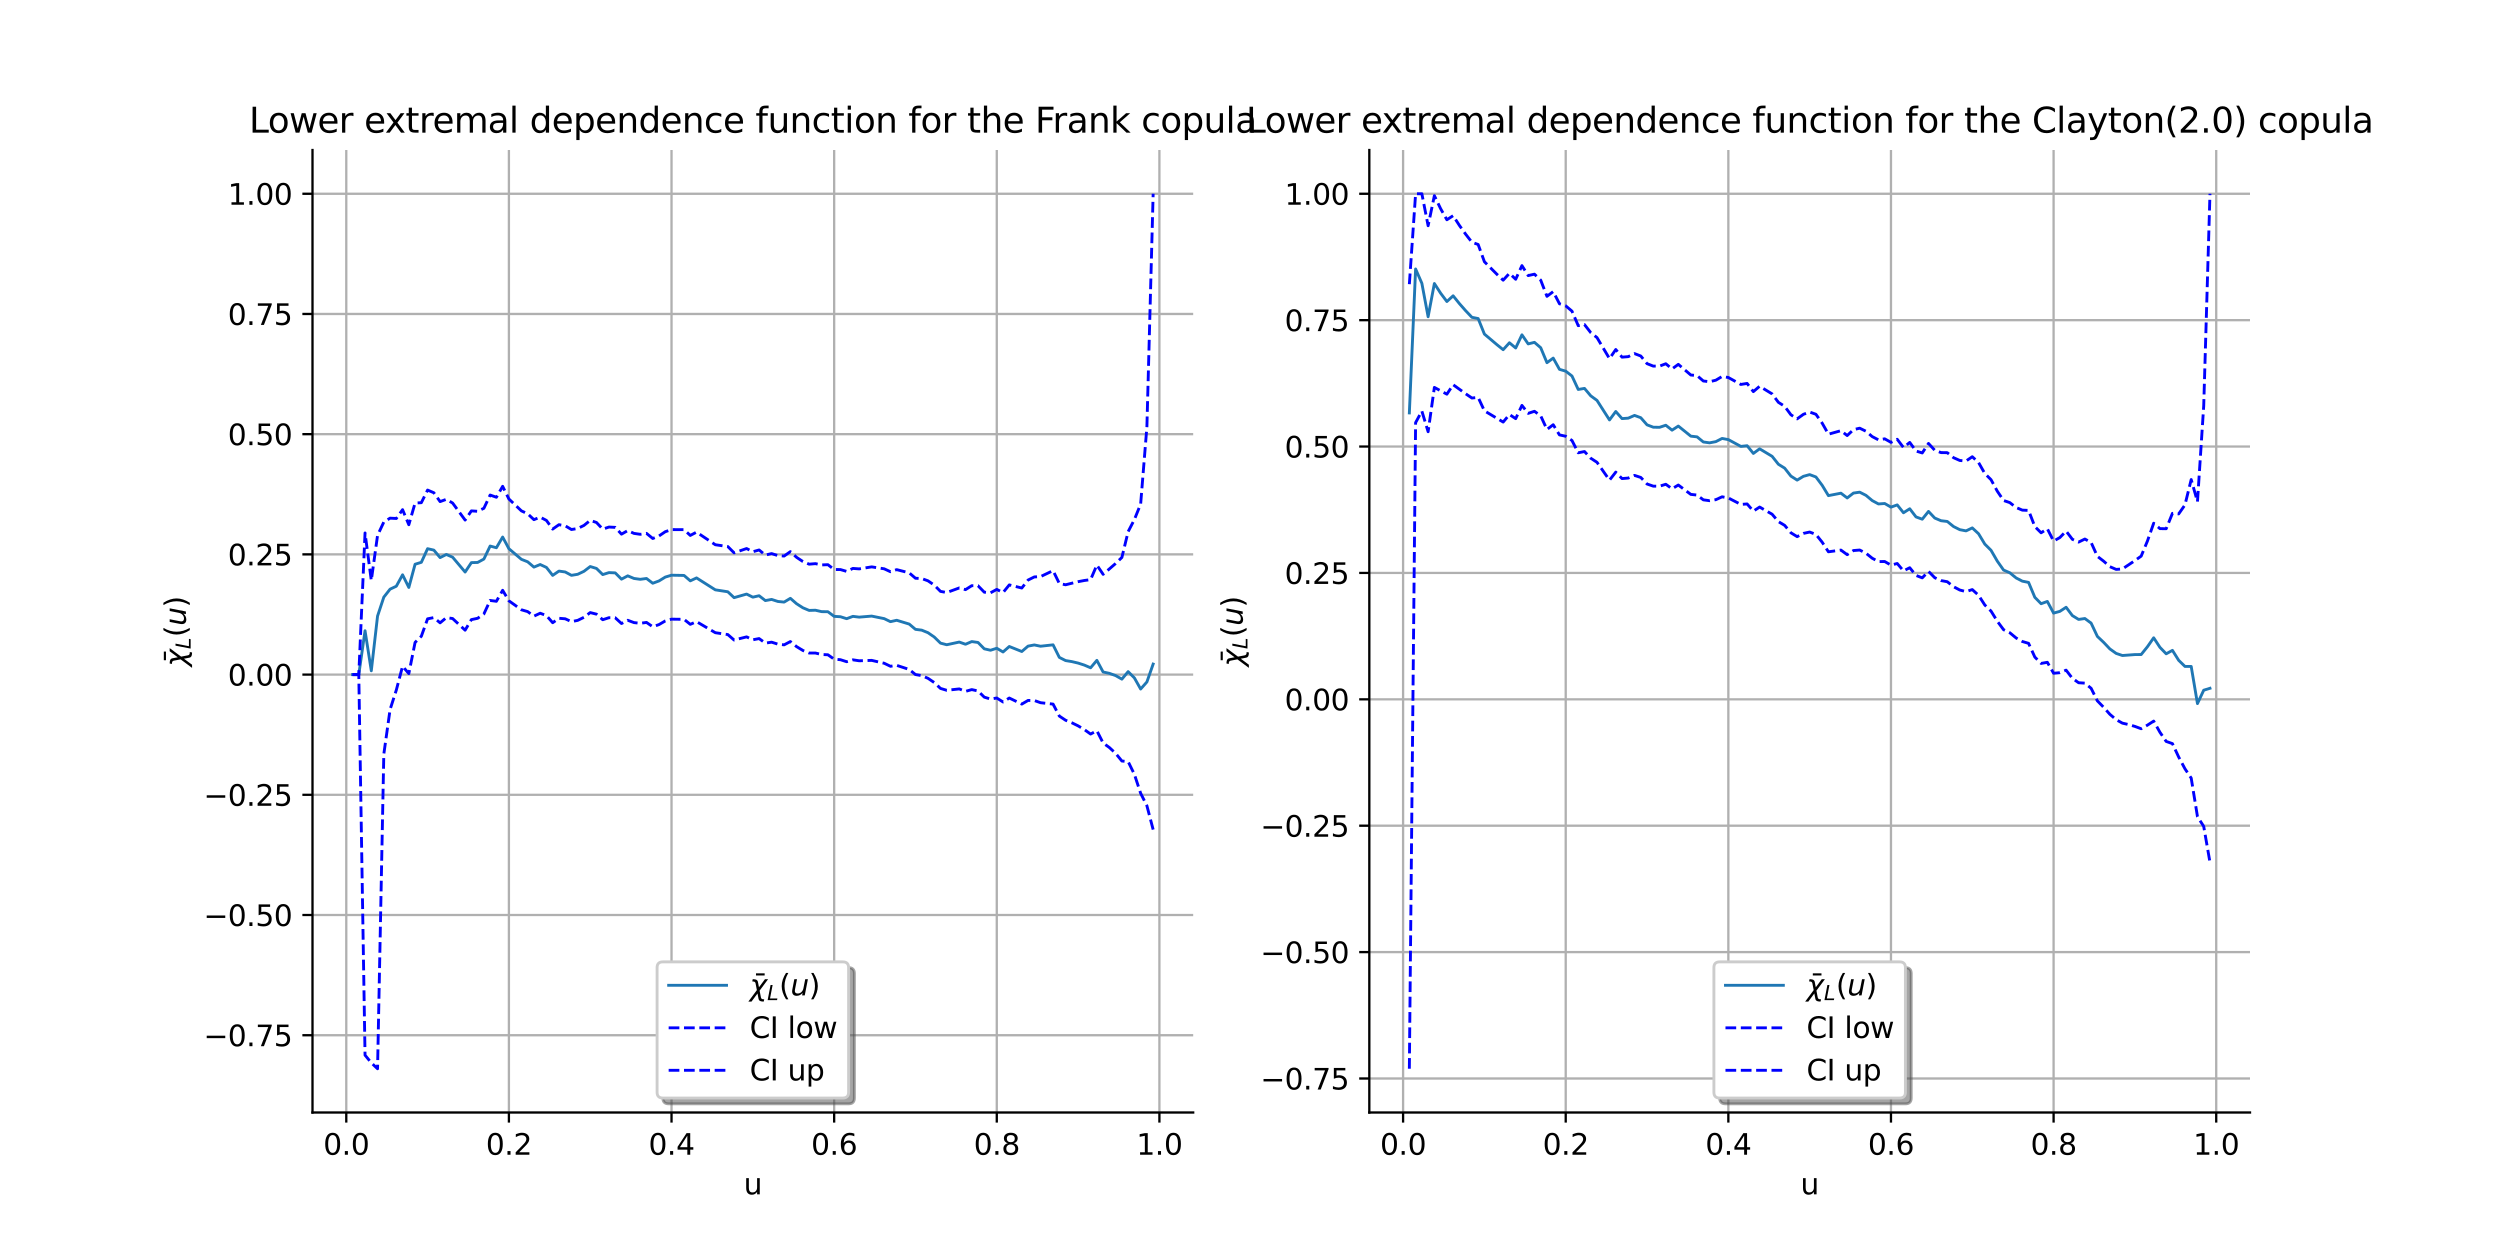 <?xml version="1.0" encoding="utf-8" standalone="no"?>
<!DOCTYPE svg PUBLIC "-//W3C//DTD SVG 1.1//EN"
  "http://www.w3.org/Graphics/SVG/1.1/DTD/svg11.dtd">
<svg xmlns:xlink="http://www.w3.org/1999/xlink" width="864pt" height="432pt" viewBox="0 0 864 432" xmlns="http://www.w3.org/2000/svg" version="1.1">
 <defs>
  <style type="text/css">*{stroke-linejoin: round; stroke-linecap: butt}</style>
 </defs>
 <g id="figure_1">
  <g id="patch_1">
   <path d="M 0 432 
L 864 432 
L 864 0 
L 0 0 
z
" style="fill: #ffffff"/>
  </g>
  <g id="axes_1">
   <g id="patch_2">
    <path d="M 108 384.48 
L 412.364 384.48 
L 412.364 51.84 
L 108 51.84 
z
" style="fill: #ffffff"/>
   </g>
   <g id="matplotlib.axis_1">
    <g id="xtick_1">
     <g id="line2d_1">
      <path d="M 119.673 384.48 
L 119.673 51.84 
" clip-path="url(#p1a886bcc9a)" style="fill: none; stroke: #b0b0b0; stroke-width: 0.8; stroke-linecap: square"/>
     </g>
     <g id="line2d_2">
      <defs>
       <path id="m167663d7a4" d="M 0 0 
L 0 3.5 
" style="stroke: #000000; stroke-width: 0.8"/>
      </defs>
      <g>
       <use xlink:href="#m167663d7a4" x="119.673" y="384.48" style="stroke: #000000; stroke-width: 0.8"/>
      </g>
     </g>
     <g id="text_1">
      <!-- 0.0 -->
      <g transform="translate(111.721 399.078) scale(0.1 -0.1)">
       <defs>
        <path id="DejaVuSans-30" d="M 2034 4250 
Q 1547 4250 1301 3770 
Q 1056 3291 1056 2328 
Q 1056 1369 1301 889 
Q 1547 409 2034 409 
Q 2525 409 2770 889 
Q 3016 1369 3016 2328 
Q 3016 3291 2770 3770 
Q 2525 4250 2034 4250 
z
M 2034 4750 
Q 2819 4750 3233 4129 
Q 3647 3509 3647 2328 
Q 3647 1150 3233 529 
Q 2819 -91 2034 -91 
Q 1250 -91 836 529 
Q 422 1150 422 2328 
Q 422 3509 836 4129 
Q 1250 4750 2034 4750 
z
" transform="scale(0.016)"/>
        <path id="DejaVuSans-2e" d="M 684 794 
L 1344 794 
L 1344 0 
L 684 0 
L 684 794 
z
" transform="scale(0.016)"/>
       </defs>
       <use xlink:href="#DejaVuSans-30"/>
       <use xlink:href="#DejaVuSans-2e" transform="translate(63.623 0)"/>
       <use xlink:href="#DejaVuSans-30" transform="translate(95.41 0)"/>
      </g>
     </g>
    </g>
    <g id="xtick_2">
     <g id="line2d_3">
      <path d="M 175.877 384.48 
L 175.877 51.84 
" clip-path="url(#p1a886bcc9a)" style="fill: none; stroke: #b0b0b0; stroke-width: 0.8; stroke-linecap: square"/>
     </g>
     <g id="line2d_4">
      <g>
       <use xlink:href="#m167663d7a4" x="175.877" y="384.48" style="stroke: #000000; stroke-width: 0.8"/>
      </g>
     </g>
     <g id="text_2">
      <!-- 0.2 -->
      <g transform="translate(167.925 399.078) scale(0.1 -0.1)">
       <defs>
        <path id="DejaVuSans-32" d="M 1228 531 
L 3431 531 
L 3431 0 
L 469 0 
L 469 531 
Q 828 903 1448 1529 
Q 2069 2156 2228 2338 
Q 2531 2678 2651 2914 
Q 2772 3150 2772 3378 
Q 2772 3750 2511 3984 
Q 2250 4219 1831 4219 
Q 1534 4219 1204 4116 
Q 875 4013 500 3803 
L 500 4441 
Q 881 4594 1212 4672 
Q 1544 4750 1819 4750 
Q 2544 4750 2975 4387 
Q 3406 4025 3406 3419 
Q 3406 3131 3298 2873 
Q 3191 2616 2906 2266 
Q 2828 2175 2409 1742 
Q 1991 1309 1228 531 
z
" transform="scale(0.016)"/>
       </defs>
       <use xlink:href="#DejaVuSans-30"/>
       <use xlink:href="#DejaVuSans-2e" transform="translate(63.623 0)"/>
       <use xlink:href="#DejaVuSans-32" transform="translate(95.41 0)"/>
      </g>
     </g>
    </g>
    <g id="xtick_3">
     <g id="line2d_5">
      <path d="M 232.08 384.48 
L 232.08 51.84 
" clip-path="url(#p1a886bcc9a)" style="fill: none; stroke: #b0b0b0; stroke-width: 0.8; stroke-linecap: square"/>
     </g>
     <g id="line2d_6">
      <g>
       <use xlink:href="#m167663d7a4" x="232.08" y="384.48" style="stroke: #000000; stroke-width: 0.8"/>
      </g>
     </g>
     <g id="text_3">
      <!-- 0.4 -->
      <g transform="translate(224.128 399.078) scale(0.1 -0.1)">
       <defs>
        <path id="DejaVuSans-34" d="M 2419 4116 
L 825 1625 
L 2419 1625 
L 2419 4116 
z
M 2253 4666 
L 3047 4666 
L 3047 1625 
L 3713 1625 
L 3713 1100 
L 3047 1100 
L 3047 0 
L 2419 0 
L 2419 1100 
L 313 1100 
L 313 1709 
L 2253 4666 
z
" transform="scale(0.016)"/>
       </defs>
       <use xlink:href="#DejaVuSans-30"/>
       <use xlink:href="#DejaVuSans-2e" transform="translate(63.623 0)"/>
       <use xlink:href="#DejaVuSans-34" transform="translate(95.41 0)"/>
      </g>
     </g>
    </g>
    <g id="xtick_4">
     <g id="line2d_7">
      <path d="M 288.284 384.48 
L 288.284 51.84 
" clip-path="url(#p1a886bcc9a)" style="fill: none; stroke: #b0b0b0; stroke-width: 0.8; stroke-linecap: square"/>
     </g>
     <g id="line2d_8">
      <g>
       <use xlink:href="#m167663d7a4" x="288.284" y="384.48" style="stroke: #000000; stroke-width: 0.8"/>
      </g>
     </g>
     <g id="text_4">
      <!-- 0.6 -->
      <g transform="translate(280.332 399.078) scale(0.1 -0.1)">
       <defs>
        <path id="DejaVuSans-36" d="M 2113 2584 
Q 1688 2584 1439 2293 
Q 1191 2003 1191 1497 
Q 1191 994 1439 701 
Q 1688 409 2113 409 
Q 2538 409 2786 701 
Q 3034 994 3034 1497 
Q 3034 2003 2786 2293 
Q 2538 2584 2113 2584 
z
M 3366 4563 
L 3366 3988 
Q 3128 4100 2886 4159 
Q 2644 4219 2406 4219 
Q 1781 4219 1451 3797 
Q 1122 3375 1075 2522 
Q 1259 2794 1537 2939 
Q 1816 3084 2150 3084 
Q 2853 3084 3261 2657 
Q 3669 2231 3669 1497 
Q 3669 778 3244 343 
Q 2819 -91 2113 -91 
Q 1303 -91 875 529 
Q 447 1150 447 2328 
Q 447 3434 972 4092 
Q 1497 4750 2381 4750 
Q 2619 4750 2861 4703 
Q 3103 4656 3366 4563 
z
" transform="scale(0.016)"/>
       </defs>
       <use xlink:href="#DejaVuSans-30"/>
       <use xlink:href="#DejaVuSans-2e" transform="translate(63.623 0)"/>
       <use xlink:href="#DejaVuSans-36" transform="translate(95.41 0)"/>
      </g>
     </g>
    </g>
    <g id="xtick_5">
     <g id="line2d_9">
      <path d="M 344.487 384.48 
L 344.487 51.84 
" clip-path="url(#p1a886bcc9a)" style="fill: none; stroke: #b0b0b0; stroke-width: 0.8; stroke-linecap: square"/>
     </g>
     <g id="line2d_10">
      <g>
       <use xlink:href="#m167663d7a4" x="344.487" y="384.48" style="stroke: #000000; stroke-width: 0.8"/>
      </g>
     </g>
     <g id="text_5">
      <!-- 0.8 -->
      <g transform="translate(336.536 399.078) scale(0.1 -0.1)">
       <defs>
        <path id="DejaVuSans-38" d="M 2034 2216 
Q 1584 2216 1326 1975 
Q 1069 1734 1069 1313 
Q 1069 891 1326 650 
Q 1584 409 2034 409 
Q 2484 409 2743 651 
Q 3003 894 3003 1313 
Q 3003 1734 2745 1975 
Q 2488 2216 2034 2216 
z
M 1403 2484 
Q 997 2584 770 2862 
Q 544 3141 544 3541 
Q 544 4100 942 4425 
Q 1341 4750 2034 4750 
Q 2731 4750 3128 4425 
Q 3525 4100 3525 3541 
Q 3525 3141 3298 2862 
Q 3072 2584 2669 2484 
Q 3125 2378 3379 2068 
Q 3634 1759 3634 1313 
Q 3634 634 3220 271 
Q 2806 -91 2034 -91 
Q 1263 -91 848 271 
Q 434 634 434 1313 
Q 434 1759 690 2068 
Q 947 2378 1403 2484 
z
M 1172 3481 
Q 1172 3119 1398 2916 
Q 1625 2713 2034 2713 
Q 2441 2713 2670 2916 
Q 2900 3119 2900 3481 
Q 2900 3844 2670 4047 
Q 2441 4250 2034 4250 
Q 1625 4250 1398 4047 
Q 1172 3844 1172 3481 
z
" transform="scale(0.016)"/>
       </defs>
       <use xlink:href="#DejaVuSans-30"/>
       <use xlink:href="#DejaVuSans-2e" transform="translate(63.623 0)"/>
       <use xlink:href="#DejaVuSans-38" transform="translate(95.41 0)"/>
      </g>
     </g>
    </g>
    <g id="xtick_6">
     <g id="line2d_11">
      <path d="M 400.691 384.48 
L 400.691 51.84 
" clip-path="url(#p1a886bcc9a)" style="fill: none; stroke: #b0b0b0; stroke-width: 0.8; stroke-linecap: square"/>
     </g>
     <g id="line2d_12">
      <g>
       <use xlink:href="#m167663d7a4" x="400.691" y="384.48" style="stroke: #000000; stroke-width: 0.8"/>
      </g>
     </g>
     <g id="text_6">
      <!-- 1.0 -->
      <g transform="translate(392.739 399.078) scale(0.1 -0.1)">
       <defs>
        <path id="DejaVuSans-31" d="M 794 531 
L 1825 531 
L 1825 4091 
L 703 3866 
L 703 4441 
L 1819 4666 
L 2450 4666 
L 2450 531 
L 3481 531 
L 3481 0 
L 794 0 
L 794 531 
z
" transform="scale(0.016)"/>
       </defs>
       <use xlink:href="#DejaVuSans-31"/>
       <use xlink:href="#DejaVuSans-2e" transform="translate(63.623 0)"/>
       <use xlink:href="#DejaVuSans-30" transform="translate(95.41 0)"/>
      </g>
     </g>
    </g>
    <g id="text_7">
     <!-- u -->
     <g transform="translate(257.013 412.757) scale(0.1 -0.1)">
      <defs>
       <path id="DejaVuSans-75" d="M 544 1381 
L 544 3500 
L 1119 3500 
L 1119 1403 
Q 1119 906 1312 657 
Q 1506 409 1894 409 
Q 2359 409 2629 706 
Q 2900 1003 2900 1516 
L 2900 3500 
L 3475 3500 
L 3475 0 
L 2900 0 
L 2900 538 
Q 2691 219 2414 64 
Q 2138 -91 1772 -91 
Q 1169 -91 856 284 
Q 544 659 544 1381 
z
M 1991 3584 
L 1991 3584 
z
" transform="scale(0.016)"/>
      </defs>
      <use xlink:href="#DejaVuSans-75"/>
     </g>
    </g>
   </g>
   <g id="matplotlib.axis_2">
    <g id="ytick_1">
     <g id="line2d_13">
      <path d="M 108 357.771 
L 412.364 357.771 
" clip-path="url(#p1a886bcc9a)" style="fill: none; stroke: #b0b0b0; stroke-width: 0.8; stroke-linecap: square"/>
     </g>
     <g id="line2d_14">
      <defs>
       <path id="ma34df2a260" d="M 0 0 
L -3.5 0 
" style="stroke: #000000; stroke-width: 0.8"/>
      </defs>
      <g>
       <use xlink:href="#ma34df2a260" x="108" y="357.771" style="stroke: #000000; stroke-width: 0.8"/>
      </g>
     </g>
     <g id="text_8">
      <!-- −0.75 -->
      <g transform="translate(70.355 361.571) scale(0.1 -0.1)">
       <defs>
        <path id="DejaVuSans-2212" d="M 678 2272 
L 4684 2272 
L 4684 1741 
L 678 1741 
L 678 2272 
z
" transform="scale(0.016)"/>
        <path id="DejaVuSans-37" d="M 525 4666 
L 3525 4666 
L 3525 4397 
L 1831 0 
L 1172 0 
L 2766 4134 
L 525 4134 
L 525 4666 
z
" transform="scale(0.016)"/>
        <path id="DejaVuSans-35" d="M 691 4666 
L 3169 4666 
L 3169 4134 
L 1269 4134 
L 1269 2991 
Q 1406 3038 1543 3061 
Q 1681 3084 1819 3084 
Q 2600 3084 3056 2656 
Q 3513 2228 3513 1497 
Q 3513 744 3044 326 
Q 2575 -91 1722 -91 
Q 1428 -91 1123 -41 
Q 819 9 494 109 
L 494 744 
Q 775 591 1075 516 
Q 1375 441 1709 441 
Q 2250 441 2565 725 
Q 2881 1009 2881 1497 
Q 2881 1984 2565 2268 
Q 2250 2553 1709 2553 
Q 1456 2553 1204 2497 
Q 953 2441 691 2322 
L 691 4666 
z
" transform="scale(0.016)"/>
       </defs>
       <use xlink:href="#DejaVuSans-2212"/>
       <use xlink:href="#DejaVuSans-30" transform="translate(83.789 0)"/>
       <use xlink:href="#DejaVuSans-2e" transform="translate(147.412 0)"/>
       <use xlink:href="#DejaVuSans-37" transform="translate(179.199 0)"/>
       <use xlink:href="#DejaVuSans-35" transform="translate(242.822 0)"/>
      </g>
     </g>
    </g>
    <g id="ytick_2">
     <g id="line2d_15">
      <path d="M 108 316.227 
L 412.364 316.227 
" clip-path="url(#p1a886bcc9a)" style="fill: none; stroke: #b0b0b0; stroke-width: 0.8; stroke-linecap: square"/>
     </g>
     <g id="line2d_16">
      <g>
       <use xlink:href="#ma34df2a260" x="108" y="316.227" style="stroke: #000000; stroke-width: 0.8"/>
      </g>
     </g>
     <g id="text_9">
      <!-- −0.50 -->
      <g transform="translate(70.355 320.026) scale(0.1 -0.1)">
       <use xlink:href="#DejaVuSans-2212"/>
       <use xlink:href="#DejaVuSans-30" transform="translate(83.789 0)"/>
       <use xlink:href="#DejaVuSans-2e" transform="translate(147.412 0)"/>
       <use xlink:href="#DejaVuSans-35" transform="translate(179.199 0)"/>
       <use xlink:href="#DejaVuSans-30" transform="translate(242.822 0)"/>
      </g>
     </g>
    </g>
    <g id="ytick_3">
     <g id="line2d_17">
      <path d="M 108 274.682 
L 412.364 274.682 
" clip-path="url(#p1a886bcc9a)" style="fill: none; stroke: #b0b0b0; stroke-width: 0.8; stroke-linecap: square"/>
     </g>
     <g id="line2d_18">
      <g>
       <use xlink:href="#ma34df2a260" x="108" y="274.682" style="stroke: #000000; stroke-width: 0.8"/>
      </g>
     </g>
     <g id="text_10">
      <!-- −0.25 -->
      <g transform="translate(70.355 278.482) scale(0.1 -0.1)">
       <use xlink:href="#DejaVuSans-2212"/>
       <use xlink:href="#DejaVuSans-30" transform="translate(83.789 0)"/>
       <use xlink:href="#DejaVuSans-2e" transform="translate(147.412 0)"/>
       <use xlink:href="#DejaVuSans-32" transform="translate(179.199 0)"/>
       <use xlink:href="#DejaVuSans-35" transform="translate(242.822 0)"/>
      </g>
     </g>
    </g>
    <g id="ytick_4">
     <g id="line2d_19">
      <path d="M 108 233.138 
L 412.364 233.138 
" clip-path="url(#p1a886bcc9a)" style="fill: none; stroke: #b0b0b0; stroke-width: 0.8; stroke-linecap: square"/>
     </g>
     <g id="line2d_20">
      <g>
       <use xlink:href="#ma34df2a260" x="108" y="233.138" style="stroke: #000000; stroke-width: 0.8"/>
      </g>
     </g>
     <g id="text_11">
      <!-- 0.00 -->
      <g transform="translate(78.734 236.937) scale(0.1 -0.1)">
       <use xlink:href="#DejaVuSans-30"/>
       <use xlink:href="#DejaVuSans-2e" transform="translate(63.623 0)"/>
       <use xlink:href="#DejaVuSans-30" transform="translate(95.41 0)"/>
       <use xlink:href="#DejaVuSans-30" transform="translate(159.033 0)"/>
      </g>
     </g>
    </g>
    <g id="ytick_5">
     <g id="line2d_21">
      <path d="M 108 191.593 
L 412.364 191.593 
" clip-path="url(#p1a886bcc9a)" style="fill: none; stroke: #b0b0b0; stroke-width: 0.8; stroke-linecap: square"/>
     </g>
     <g id="line2d_22">
      <g>
       <use xlink:href="#ma34df2a260" x="108" y="191.593" style="stroke: #000000; stroke-width: 0.8"/>
      </g>
     </g>
     <g id="text_12">
      <!-- 0.25 -->
      <g transform="translate(78.734 195.393) scale(0.1 -0.1)">
       <use xlink:href="#DejaVuSans-30"/>
       <use xlink:href="#DejaVuSans-2e" transform="translate(63.623 0)"/>
       <use xlink:href="#DejaVuSans-32" transform="translate(95.41 0)"/>
       <use xlink:href="#DejaVuSans-35" transform="translate(159.033 0)"/>
      </g>
     </g>
    </g>
    <g id="ytick_6">
     <g id="line2d_23">
      <path d="M 108 150.049 
L 412.364 150.049 
" clip-path="url(#p1a886bcc9a)" style="fill: none; stroke: #b0b0b0; stroke-width: 0.8; stroke-linecap: square"/>
     </g>
     <g id="line2d_24">
      <g>
       <use xlink:href="#ma34df2a260" x="108" y="150.049" style="stroke: #000000; stroke-width: 0.8"/>
      </g>
     </g>
     <g id="text_13">
      <!-- 0.50 -->
      <g transform="translate(78.734 153.848) scale(0.1 -0.1)">
       <use xlink:href="#DejaVuSans-30"/>
       <use xlink:href="#DejaVuSans-2e" transform="translate(63.623 0)"/>
       <use xlink:href="#DejaVuSans-35" transform="translate(95.41 0)"/>
       <use xlink:href="#DejaVuSans-30" transform="translate(159.033 0)"/>
      </g>
     </g>
    </g>
    <g id="ytick_7">
     <g id="line2d_25">
      <path d="M 108 108.504 
L 412.364 108.504 
" clip-path="url(#p1a886bcc9a)" style="fill: none; stroke: #b0b0b0; stroke-width: 0.8; stroke-linecap: square"/>
     </g>
     <g id="line2d_26">
      <g>
       <use xlink:href="#ma34df2a260" x="108" y="108.504" style="stroke: #000000; stroke-width: 0.8"/>
      </g>
     </g>
     <g id="text_14">
      <!-- 0.75 -->
      <g transform="translate(78.734 112.304) scale(0.1 -0.1)">
       <use xlink:href="#DejaVuSans-30"/>
       <use xlink:href="#DejaVuSans-2e" transform="translate(63.623 0)"/>
       <use xlink:href="#DejaVuSans-37" transform="translate(95.41 0)"/>
       <use xlink:href="#DejaVuSans-35" transform="translate(159.033 0)"/>
      </g>
     </g>
    </g>
    <g id="ytick_8">
     <g id="line2d_27">
      <path d="M 108 66.96 
L 412.364 66.96 
" clip-path="url(#p1a886bcc9a)" style="fill: none; stroke: #b0b0b0; stroke-width: 0.8; stroke-linecap: square"/>
     </g>
     <g id="line2d_28">
      <g>
       <use xlink:href="#ma34df2a260" x="108" y="66.96" style="stroke: #000000; stroke-width: 0.8"/>
      </g>
     </g>
     <g id="text_15">
      <!-- 1.00 -->
      <g transform="translate(78.734 70.759) scale(0.1 -0.1)">
       <use xlink:href="#DejaVuSans-31"/>
       <use xlink:href="#DejaVuSans-2e" transform="translate(63.623 0)"/>
       <use xlink:href="#DejaVuSans-30" transform="translate(95.41 0)"/>
       <use xlink:href="#DejaVuSans-30" transform="translate(159.033 0)"/>
      </g>
     </g>
    </g>
    <g id="text_16">
     <!-- $\bar{\chi}_L(u)$ -->
     <g transform="translate(64.255 230.36) rotate(-90) scale(0.1 -0.1)">
      <defs>
       <path id="DejaVuSans-304" d="M -2522 4769 
L -653 4769 
L -653 4306 
L -2522 4306 
L -2522 4769 
z
" transform="scale(0.016)"/>
       <path id="DejaVuSans-Oblique-3c7" d="M 1922 -781 
L 1691 416 
L 394 -1334 
L -284 -1334 
L 1553 1141 
L 1269 2613 
Q 1194 3006 713 3006 
L 559 3006 
L 653 3500 
L 872 3494 
Q 1675 3472 1775 2950 
L 2006 1753 
L 3303 3503 
L 3981 3503 
L 2144 1028 
L 2428 -444 
Q 2503 -838 2984 -838 
L 3138 -838 
L 3044 -1331 
L 2825 -1325 
Q 2022 -1303 1922 -781 
z
" transform="scale(0.016)"/>
       <path id="DejaVuSans-Oblique-4c" d="M 1075 4666 
L 1709 4666 
L 909 525 
L 3181 525 
L 3078 0 
L 172 0 
L 1075 4666 
z
" transform="scale(0.016)"/>
       <path id="DejaVuSans-28" d="M 1984 4856 
Q 1566 4138 1362 3434 
Q 1159 2731 1159 2009 
Q 1159 1288 1364 580 
Q 1569 -128 1984 -844 
L 1484 -844 
Q 1016 -109 783 600 
Q 550 1309 550 2009 
Q 550 2706 781 3412 
Q 1013 4119 1484 4856 
L 1984 4856 
z
" transform="scale(0.016)"/>
       <path id="DejaVuSans-Oblique-75" d="M 428 1388 
L 838 3500 
L 1416 3500 
L 1006 1409 
Q 975 1256 961 1147 
Q 947 1038 947 966 
Q 947 700 1109 554 
Q 1272 409 1569 409 
Q 2031 409 2368 721 
Q 2706 1034 2809 1563 
L 3194 3500 
L 3769 3500 
L 3091 0 
L 2516 0 
L 2631 550 
Q 2388 244 2052 76 
Q 1716 -91 1338 -91 
Q 878 -91 622 161 
Q 366 413 366 863 
Q 366 956 381 1097 
Q 397 1238 428 1388 
z
" transform="scale(0.016)"/>
       <path id="DejaVuSans-29" d="M 513 4856 
L 1013 4856 
Q 1481 4119 1714 3412 
Q 1947 2706 1947 2009 
Q 1947 1309 1714 600 
Q 1481 -109 1013 -844 
L 513 -844 
Q 928 -128 1133 580 
Q 1338 1288 1338 2009 
Q 1338 2731 1133 3434 
Q 928 4138 513 4856 
z
" transform="scale(0.016)"/>
      </defs>
      <use xlink:href="#DejaVuSans-304" transform="translate(62.201 0.078)"/>
      <use xlink:href="#DejaVuSans-Oblique-3c7" transform="translate(0 0.125)"/>
      <use xlink:href="#DejaVuSans-Oblique-4c" transform="translate(60.137 -16.281) scale(0.7)"/>
      <use xlink:href="#DejaVuSans-28" transform="translate(101.87 0.125)"/>
      <use xlink:href="#DejaVuSans-Oblique-75" transform="translate(140.884 0.125)"/>
      <use xlink:href="#DejaVuSans-29" transform="translate(204.263 0.125)"/>
     </g>
    </g>
   </g>
   <g id="line2d_29">
    <path d="M 121.835 233.138 
L 123.996 233.138 
L 126.158 217.98 
L 128.32 231.821 
L 130.481 212.912 
L 132.643 206.377 
L 134.805 203.619 
L 136.966 202.599 
L 139.128 198.655 
L 141.29 203.02 
L 143.451 195.004 
L 145.613 194.337 
L 147.775 189.631 
L 149.936 190.121 
L 152.098 192.705 
L 154.26 191.624 
L 156.421 192.562 
L 160.745 197.696 
L 162.907 194.444 
L 165.068 194.382 
L 167.23 193.212 
L 169.392 188.713 
L 171.553 189.3 
L 173.715 185.606 
L 175.877 189.635 
L 180.2 193.305 
L 182.362 194.161 
L 184.523 195.992 
L 186.685 195.099 
L 188.847 196.102 
L 191.008 198.848 
L 193.17 197.371 
L 195.332 197.675 
L 197.493 198.835 
L 199.655 198.472 
L 201.817 197.444 
L 203.978 195.794 
L 206.14 196.453 
L 208.302 198.574 
L 210.463 197.894 
L 212.625 197.987 
L 214.787 200.158 
L 216.948 199.012 
L 219.11 199.916 
L 221.272 200.21 
L 223.433 199.923 
L 225.595 201.569 
L 227.757 200.771 
L 229.918 199.439 
L 232.08 198.79 
L 236.403 198.871 
L 238.565 200.737 
L 240.727 199.73 
L 247.212 203.847 
L 251.535 204.518 
L 253.697 206.548 
L 258.02 205.313 
L 260.182 206.378 
L 262.343 205.886 
L 264.505 207.56 
L 266.667 207.163 
L 268.829 207.863 
L 270.99 208.084 
L 273.152 206.784 
L 275.314 208.661 
L 277.475 210.049 
L 279.637 210.961 
L 281.799 210.893 
L 283.96 211.384 
L 286.122 211.41 
L 288.284 213.016 
L 290.445 213.138 
L 292.607 213.818 
L 294.769 213.015 
L 296.93 213.281 
L 301.254 212.922 
L 305.577 213.801 
L 307.739 214.847 
L 309.9 214.364 
L 314.224 215.68 
L 316.385 217.503 
L 318.547 217.78 
L 320.709 218.66 
L 322.87 220.153 
L 325.032 222.264 
L 327.194 222.822 
L 331.517 221.897 
L 333.679 222.653 
L 335.84 221.731 
L 338.002 222.034 
L 340.164 224.233 
L 342.325 224.722 
L 344.487 224.039 
L 346.649 225.325 
L 348.81 223.431 
L 353.134 225.161 
L 355.295 223.301 
L 357.457 222.895 
L 359.619 223.335 
L 363.942 222.859 
L 366.104 227.195 
L 368.265 228.292 
L 370.427 228.649 
L 372.589 229.16 
L 374.751 229.858 
L 376.912 230.785 
L 379.074 228.221 
L 381.236 232.24 
L 383.397 232.706 
L 385.559 233.484 
L 387.721 234.713 
L 389.882 232.115 
L 392.044 234.286 
L 394.206 238.128 
L 396.367 235.683 
L 398.529 229.504 
L 398.529 229.504 
" clip-path="url(#p1a886bcc9a)" style="fill: none; stroke: #1f77b4; stroke-linecap: square"/>
   </g>
   <g id="line2d_30">
    <path d="M 121.835 233.138 
L 123.996 233.138 
L 126.158 364.663 
L 128.32 367.308 
L 130.481 369.36 
L 132.643 260.657 
L 134.805 245.235 
L 136.966 238.481 
L 139.128 230.246 
L 141.29 232.799 
L 143.451 222.018 
L 145.613 219.892 
L 147.775 213.868 
L 149.936 213.439 
L 152.098 215.249 
L 154.26 213.452 
L 156.421 213.769 
L 160.745 217.794 
L 162.907 214.141 
L 165.068 213.683 
L 167.23 212.187 
L 169.392 207.517 
L 171.553 207.804 
L 173.715 204.006 
L 175.877 207.641 
L 180.2 210.739 
L 182.362 211.371 
L 184.523 212.944 
L 186.685 211.934 
L 188.847 212.741 
L 191.008 215.209 
L 193.17 213.682 
L 195.332 213.853 
L 197.493 214.841 
L 199.655 214.399 
L 201.817 213.341 
L 203.978 211.708 
L 206.14 212.254 
L 208.302 214.176 
L 210.463 213.476 
L 212.625 213.508 
L 214.787 215.486 
L 216.948 214.369 
L 219.11 215.172 
L 221.272 215.41 
L 223.433 215.112 
L 225.595 216.616 
L 227.757 215.85 
L 229.918 214.595 
L 232.08 213.982 
L 236.403 214.043 
L 238.565 215.767 
L 240.727 214.839 
L 247.212 218.66 
L 251.535 219.308 
L 253.697 221.193 
L 258.02 220.106 
L 260.182 221.112 
L 262.343 220.693 
L 264.505 222.26 
L 266.667 221.935 
L 268.829 222.616 
L 270.99 222.861 
L 273.152 221.725 
L 275.314 223.485 
L 277.475 224.802 
L 279.637 225.688 
L 281.799 225.686 
L 283.96 226.195 
L 286.122 226.285 
L 288.284 227.809 
L 290.445 227.993 
L 292.607 228.684 
L 294.769 228.039 
L 296.93 228.364 
L 301.254 228.227 
L 305.577 229.22 
L 307.739 230.266 
L 309.9 229.947 
L 314.224 231.366 
L 316.385 233.12 
L 318.547 233.501 
L 320.709 234.423 
L 322.87 235.894 
L 325.032 237.916 
L 327.194 238.566 
L 331.517 238.09 
L 333.679 238.939 
L 335.84 238.324 
L 338.002 238.796 
L 340.164 240.935 
L 342.325 241.588 
L 344.487 241.234 
L 346.649 242.606 
L 348.81 241.239 
L 353.134 243.333 
L 355.295 242.073 
L 357.457 242.091 
L 359.619 242.857 
L 363.942 243.339 
L 366.104 247.473 
L 368.265 248.919 
L 370.427 249.794 
L 372.589 250.856 
L 374.751 252.14 
L 376.912 253.69 
L 379.074 252.53 
L 381.236 256.783 
L 383.397 258.344 
L 385.559 260.362 
L 387.721 263.008 
L 389.882 263.203 
L 392.044 267.607 
L 394.206 274.161 
L 396.367 278.464 
L 398.529 286.71 
L 398.529 286.71 
" clip-path="url(#p1a886bcc9a)" style="fill: none; stroke-dasharray: 3.7,1.6; stroke-dashoffset: 0; stroke: #0000ff"/>
   </g>
   <g id="line2d_31">
    <path d="M 121.835 233.138 
L 123.996 233.138 
L 126.158 184.196 
L 128.32 200.616 
L 130.481 185.021 
L 132.643 180.421 
L 134.805 179.08 
L 136.966 179.187 
L 139.128 176.139 
L 141.29 181.346 
L 143.451 173.85 
L 145.613 173.73 
L 147.775 169.368 
L 149.936 170.295 
L 152.098 173.352 
L 154.26 172.567 
L 156.421 173.848 
L 160.745 179.736 
L 162.907 176.563 
L 165.068 176.704 
L 167.23 175.659 
L 169.392 171.085 
L 171.553 171.849 
L 173.715 168.073 
L 175.877 172.456 
L 180.2 176.559 
L 182.362 177.561 
L 184.523 179.593 
L 186.685 178.722 
L 188.847 179.861 
L 191.008 182.852 
L 193.17 181.336 
L 195.332 181.713 
L 197.493 182.998 
L 199.655 182.65 
L 201.817 181.584 
L 203.978 179.842 
L 206.14 180.571 
L 208.302 182.867 
L 210.463 182.15 
L 212.625 182.26 
L 214.787 184.603 
L 216.948 183.37 
L 219.11 184.343 
L 221.272 184.655 
L 223.433 184.335 
L 225.595 186.101 
L 227.757 185.221 
L 229.918 183.756 
L 232.08 183.027 
L 236.403 183.05 
L 238.565 185.043 
L 240.727 183.907 
L 247.212 188.26 
L 251.535 188.889 
L 253.697 191.053 
L 258.02 189.577 
L 260.182 190.68 
L 262.343 190.069 
L 264.505 191.835 
L 266.667 191.322 
L 268.829 192.012 
L 270.99 192.171 
L 273.152 190.647 
L 275.314 192.627 
L 277.475 194.066 
L 279.637 194.977 
L 281.799 194.8 
L 283.96 195.238 
L 286.122 195.155 
L 288.284 196.823 
L 290.445 196.84 
L 292.607 197.473 
L 294.769 196.446 
L 296.93 196.606 
L 301.254 195.912 
L 305.577 196.58 
L 307.739 197.587 
L 309.9 196.866 
L 314.224 197.976 
L 316.385 199.841 
L 318.547 199.949 
L 320.709 200.732 
L 322.87 202.207 
L 325.032 204.381 
L 327.194 204.777 
L 331.517 203.195 
L 333.679 203.779 
L 335.84 202.414 
L 338.002 202.444 
L 340.164 204.656 
L 342.325 204.871 
L 344.487 203.697 
L 346.649 204.799 
L 348.81 202.143 
L 353.134 203.22 
L 355.295 200.468 
L 357.457 199.39 
L 359.619 199.272 
L 363.942 197.211 
L 366.104 201.665 
L 368.265 202.101 
L 372.589 201.028 
L 374.751 200.617 
L 376.912 200.322 
L 379.074 195.279 
L 381.236 198.488 
L 385.559 194.745 
L 387.721 192.646 
L 389.882 183.74 
L 392.044 179.561 
L 394.206 174.204 
L 396.367 147.535 
L 398.529 66.96 
L 398.529 66.96 
" clip-path="url(#p1a886bcc9a)" style="fill: none; stroke-dasharray: 3.7,1.6; stroke-dashoffset: 0; stroke: #0000ff"/>
   </g>
   <g id="patch_3">
    <path d="M 108 384.48 
L 108 51.84 
" style="fill: none; stroke: #000000; stroke-width: 0.8; stroke-linejoin: miter; stroke-linecap: square"/>
   </g>
   <g id="patch_4">
    <path d="M 108 384.48 
L 412.364 384.48 
" style="fill: none; stroke: #000000; stroke-width: 0.8; stroke-linejoin: miter; stroke-linecap: square"/>
   </g>
   <g id="text_17">
    <!-- Lower extremal dependence function for the Frank copula -->
    <g transform="translate(86.091 45.84) scale(0.12 -0.12)">
     <defs>
      <path id="DejaVuSans-4c" d="M 628 4666 
L 1259 4666 
L 1259 531 
L 3531 531 
L 3531 0 
L 628 0 
L 628 4666 
z
" transform="scale(0.016)"/>
      <path id="DejaVuSans-6f" d="M 1959 3097 
Q 1497 3097 1228 2736 
Q 959 2375 959 1747 
Q 959 1119 1226 758 
Q 1494 397 1959 397 
Q 2419 397 2687 759 
Q 2956 1122 2956 1747 
Q 2956 2369 2687 2733 
Q 2419 3097 1959 3097 
z
M 1959 3584 
Q 2709 3584 3137 3096 
Q 3566 2609 3566 1747 
Q 3566 888 3137 398 
Q 2709 -91 1959 -91 
Q 1206 -91 779 398 
Q 353 888 353 1747 
Q 353 2609 779 3096 
Q 1206 3584 1959 3584 
z
" transform="scale(0.016)"/>
      <path id="DejaVuSans-77" d="M 269 3500 
L 844 3500 
L 1563 769 
L 2278 3500 
L 2956 3500 
L 3675 769 
L 4391 3500 
L 4966 3500 
L 4050 0 
L 3372 0 
L 2619 2869 
L 1863 0 
L 1184 0 
L 269 3500 
z
" transform="scale(0.016)"/>
      <path id="DejaVuSans-65" d="M 3597 1894 
L 3597 1613 
L 953 1613 
Q 991 1019 1311 708 
Q 1631 397 2203 397 
Q 2534 397 2845 478 
Q 3156 559 3463 722 
L 3463 178 
Q 3153 47 2828 -22 
Q 2503 -91 2169 -91 
Q 1331 -91 842 396 
Q 353 884 353 1716 
Q 353 2575 817 3079 
Q 1281 3584 2069 3584 
Q 2775 3584 3186 3129 
Q 3597 2675 3597 1894 
z
M 3022 2063 
Q 3016 2534 2758 2815 
Q 2500 3097 2075 3097 
Q 1594 3097 1305 2825 
Q 1016 2553 972 2059 
L 3022 2063 
z
" transform="scale(0.016)"/>
      <path id="DejaVuSans-72" d="M 2631 2963 
Q 2534 3019 2420 3045 
Q 2306 3072 2169 3072 
Q 1681 3072 1420 2755 
Q 1159 2438 1159 1844 
L 1159 0 
L 581 0 
L 581 3500 
L 1159 3500 
L 1159 2956 
Q 1341 3275 1631 3429 
Q 1922 3584 2338 3584 
Q 2397 3584 2469 3576 
Q 2541 3569 2628 3553 
L 2631 2963 
z
" transform="scale(0.016)"/>
      <path id="DejaVuSans-20" transform="scale(0.016)"/>
      <path id="DejaVuSans-78" d="M 3513 3500 
L 2247 1797 
L 3578 0 
L 2900 0 
L 1881 1375 
L 863 0 
L 184 0 
L 1544 1831 
L 300 3500 
L 978 3500 
L 1906 2253 
L 2834 3500 
L 3513 3500 
z
" transform="scale(0.016)"/>
      <path id="DejaVuSans-74" d="M 1172 4494 
L 1172 3500 
L 2356 3500 
L 2356 3053 
L 1172 3053 
L 1172 1153 
Q 1172 725 1289 603 
Q 1406 481 1766 481 
L 2356 481 
L 2356 0 
L 1766 0 
Q 1100 0 847 248 
Q 594 497 594 1153 
L 594 3053 
L 172 3053 
L 172 3500 
L 594 3500 
L 594 4494 
L 1172 4494 
z
" transform="scale(0.016)"/>
      <path id="DejaVuSans-6d" d="M 3328 2828 
Q 3544 3216 3844 3400 
Q 4144 3584 4550 3584 
Q 5097 3584 5394 3201 
Q 5691 2819 5691 2113 
L 5691 0 
L 5113 0 
L 5113 2094 
Q 5113 2597 4934 2840 
Q 4756 3084 4391 3084 
Q 3944 3084 3684 2787 
Q 3425 2491 3425 1978 
L 3425 0 
L 2847 0 
L 2847 2094 
Q 2847 2600 2669 2842 
Q 2491 3084 2119 3084 
Q 1678 3084 1418 2786 
Q 1159 2488 1159 1978 
L 1159 0 
L 581 0 
L 581 3500 
L 1159 3500 
L 1159 2956 
Q 1356 3278 1631 3431 
Q 1906 3584 2284 3584 
Q 2666 3584 2933 3390 
Q 3200 3197 3328 2828 
z
" transform="scale(0.016)"/>
      <path id="DejaVuSans-61" d="M 2194 1759 
Q 1497 1759 1228 1600 
Q 959 1441 959 1056 
Q 959 750 1161 570 
Q 1363 391 1709 391 
Q 2188 391 2477 730 
Q 2766 1069 2766 1631 
L 2766 1759 
L 2194 1759 
z
M 3341 1997 
L 3341 0 
L 2766 0 
L 2766 531 
Q 2569 213 2275 61 
Q 1981 -91 1556 -91 
Q 1019 -91 701 211 
Q 384 513 384 1019 
Q 384 1609 779 1909 
Q 1175 2209 1959 2209 
L 2766 2209 
L 2766 2266 
Q 2766 2663 2505 2880 
Q 2244 3097 1772 3097 
Q 1472 3097 1187 3025 
Q 903 2953 641 2809 
L 641 3341 
Q 956 3463 1253 3523 
Q 1550 3584 1831 3584 
Q 2591 3584 2966 3190 
Q 3341 2797 3341 1997 
z
" transform="scale(0.016)"/>
      <path id="DejaVuSans-6c" d="M 603 4863 
L 1178 4863 
L 1178 0 
L 603 0 
L 603 4863 
z
" transform="scale(0.016)"/>
      <path id="DejaVuSans-64" d="M 2906 2969 
L 2906 4863 
L 3481 4863 
L 3481 0 
L 2906 0 
L 2906 525 
Q 2725 213 2448 61 
Q 2172 -91 1784 -91 
Q 1150 -91 751 415 
Q 353 922 353 1747 
Q 353 2572 751 3078 
Q 1150 3584 1784 3584 
Q 2172 3584 2448 3432 
Q 2725 3281 2906 2969 
z
M 947 1747 
Q 947 1113 1208 752 
Q 1469 391 1925 391 
Q 2381 391 2643 752 
Q 2906 1113 2906 1747 
Q 2906 2381 2643 2742 
Q 2381 3103 1925 3103 
Q 1469 3103 1208 2742 
Q 947 2381 947 1747 
z
" transform="scale(0.016)"/>
      <path id="DejaVuSans-70" d="M 1159 525 
L 1159 -1331 
L 581 -1331 
L 581 3500 
L 1159 3500 
L 1159 2969 
Q 1341 3281 1617 3432 
Q 1894 3584 2278 3584 
Q 2916 3584 3314 3078 
Q 3713 2572 3713 1747 
Q 3713 922 3314 415 
Q 2916 -91 2278 -91 
Q 1894 -91 1617 61 
Q 1341 213 1159 525 
z
M 3116 1747 
Q 3116 2381 2855 2742 
Q 2594 3103 2138 3103 
Q 1681 3103 1420 2742 
Q 1159 2381 1159 1747 
Q 1159 1113 1420 752 
Q 1681 391 2138 391 
Q 2594 391 2855 752 
Q 3116 1113 3116 1747 
z
" transform="scale(0.016)"/>
      <path id="DejaVuSans-6e" d="M 3513 2113 
L 3513 0 
L 2938 0 
L 2938 2094 
Q 2938 2591 2744 2837 
Q 2550 3084 2163 3084 
Q 1697 3084 1428 2787 
Q 1159 2491 1159 1978 
L 1159 0 
L 581 0 
L 581 3500 
L 1159 3500 
L 1159 2956 
Q 1366 3272 1645 3428 
Q 1925 3584 2291 3584 
Q 2894 3584 3203 3211 
Q 3513 2838 3513 2113 
z
" transform="scale(0.016)"/>
      <path id="DejaVuSans-63" d="M 3122 3366 
L 3122 2828 
Q 2878 2963 2633 3030 
Q 2388 3097 2138 3097 
Q 1578 3097 1268 2742 
Q 959 2388 959 1747 
Q 959 1106 1268 751 
Q 1578 397 2138 397 
Q 2388 397 2633 464 
Q 2878 531 3122 666 
L 3122 134 
Q 2881 22 2623 -34 
Q 2366 -91 2075 -91 
Q 1284 -91 818 406 
Q 353 903 353 1747 
Q 353 2603 823 3093 
Q 1294 3584 2113 3584 
Q 2378 3584 2631 3529 
Q 2884 3475 3122 3366 
z
" transform="scale(0.016)"/>
      <path id="DejaVuSans-66" d="M 2375 4863 
L 2375 4384 
L 1825 4384 
Q 1516 4384 1395 4259 
Q 1275 4134 1275 3809 
L 1275 3500 
L 2222 3500 
L 2222 3053 
L 1275 3053 
L 1275 0 
L 697 0 
L 697 3053 
L 147 3053 
L 147 3500 
L 697 3500 
L 697 3744 
Q 697 4328 969 4595 
Q 1241 4863 1831 4863 
L 2375 4863 
z
" transform="scale(0.016)"/>
      <path id="DejaVuSans-69" d="M 603 3500 
L 1178 3500 
L 1178 0 
L 603 0 
L 603 3500 
z
M 603 4863 
L 1178 4863 
L 1178 4134 
L 603 4134 
L 603 4863 
z
" transform="scale(0.016)"/>
      <path id="DejaVuSans-68" d="M 3513 2113 
L 3513 0 
L 2938 0 
L 2938 2094 
Q 2938 2591 2744 2837 
Q 2550 3084 2163 3084 
Q 1697 3084 1428 2787 
Q 1159 2491 1159 1978 
L 1159 0 
L 581 0 
L 581 4863 
L 1159 4863 
L 1159 2956 
Q 1366 3272 1645 3428 
Q 1925 3584 2291 3584 
Q 2894 3584 3203 3211 
Q 3513 2838 3513 2113 
z
" transform="scale(0.016)"/>
      <path id="DejaVuSans-46" d="M 628 4666 
L 3309 4666 
L 3309 4134 
L 1259 4134 
L 1259 2759 
L 3109 2759 
L 3109 2228 
L 1259 2228 
L 1259 0 
L 628 0 
L 628 4666 
z
" transform="scale(0.016)"/>
      <path id="DejaVuSans-6b" d="M 581 4863 
L 1159 4863 
L 1159 1991 
L 2875 3500 
L 3609 3500 
L 1753 1863 
L 3688 0 
L 2938 0 
L 1159 1709 
L 1159 0 
L 581 0 
L 581 4863 
z
" transform="scale(0.016)"/>
     </defs>
     <use xlink:href="#DejaVuSans-4c"/>
     <use xlink:href="#DejaVuSans-6f" transform="translate(53.963 0)"/>
     <use xlink:href="#DejaVuSans-77" transform="translate(115.145 0)"/>
     <use xlink:href="#DejaVuSans-65" transform="translate(196.932 0)"/>
     <use xlink:href="#DejaVuSans-72" transform="translate(258.455 0)"/>
     <use xlink:href="#DejaVuSans-20" transform="translate(299.568 0)"/>
     <use xlink:href="#DejaVuSans-65" transform="translate(331.355 0)"/>
     <use xlink:href="#DejaVuSans-78" transform="translate(391.129 0)"/>
     <use xlink:href="#DejaVuSans-74" transform="translate(450.309 0)"/>
     <use xlink:href="#DejaVuSans-72" transform="translate(489.518 0)"/>
     <use xlink:href="#DejaVuSans-65" transform="translate(528.381 0)"/>
     <use xlink:href="#DejaVuSans-6d" transform="translate(589.904 0)"/>
     <use xlink:href="#DejaVuSans-61" transform="translate(687.316 0)"/>
     <use xlink:href="#DejaVuSans-6c" transform="translate(748.596 0)"/>
     <use xlink:href="#DejaVuSans-20" transform="translate(776.379 0)"/>
     <use xlink:href="#DejaVuSans-64" transform="translate(808.166 0)"/>
     <use xlink:href="#DejaVuSans-65" transform="translate(871.643 0)"/>
     <use xlink:href="#DejaVuSans-70" transform="translate(933.166 0)"/>
     <use xlink:href="#DejaVuSans-65" transform="translate(996.643 0)"/>
     <use xlink:href="#DejaVuSans-6e" transform="translate(1058.166 0)"/>
     <use xlink:href="#DejaVuSans-64" transform="translate(1121.545 0)"/>
     <use xlink:href="#DejaVuSans-65" transform="translate(1185.021 0)"/>
     <use xlink:href="#DejaVuSans-6e" transform="translate(1246.545 0)"/>
     <use xlink:href="#DejaVuSans-63" transform="translate(1309.924 0)"/>
     <use xlink:href="#DejaVuSans-65" transform="translate(1364.904 0)"/>
     <use xlink:href="#DejaVuSans-20" transform="translate(1426.428 0)"/>
     <use xlink:href="#DejaVuSans-66" transform="translate(1458.215 0)"/>
     <use xlink:href="#DejaVuSans-75" transform="translate(1493.42 0)"/>
     <use xlink:href="#DejaVuSans-6e" transform="translate(1556.799 0)"/>
     <use xlink:href="#DejaVuSans-63" transform="translate(1620.178 0)"/>
     <use xlink:href="#DejaVuSans-74" transform="translate(1675.158 0)"/>
     <use xlink:href="#DejaVuSans-69" transform="translate(1714.367 0)"/>
     <use xlink:href="#DejaVuSans-6f" transform="translate(1742.15 0)"/>
     <use xlink:href="#DejaVuSans-6e" transform="translate(1803.332 0)"/>
     <use xlink:href="#DejaVuSans-20" transform="translate(1866.711 0)"/>
     <use xlink:href="#DejaVuSans-66" transform="translate(1898.498 0)"/>
     <use xlink:href="#DejaVuSans-6f" transform="translate(1933.703 0)"/>
     <use xlink:href="#DejaVuSans-72" transform="translate(1994.885 0)"/>
     <use xlink:href="#DejaVuSans-20" transform="translate(2035.998 0)"/>
     <use xlink:href="#DejaVuSans-74" transform="translate(2067.785 0)"/>
     <use xlink:href="#DejaVuSans-68" transform="translate(2106.994 0)"/>
     <use xlink:href="#DejaVuSans-65" transform="translate(2170.373 0)"/>
     <use xlink:href="#DejaVuSans-20" transform="translate(2231.896 0)"/>
     <use xlink:href="#DejaVuSans-46" transform="translate(2263.684 0)"/>
     <use xlink:href="#DejaVuSans-72" transform="translate(2313.953 0)"/>
     <use xlink:href="#DejaVuSans-61" transform="translate(2355.066 0)"/>
     <use xlink:href="#DejaVuSans-6e" transform="translate(2416.346 0)"/>
     <use xlink:href="#DejaVuSans-6b" transform="translate(2479.725 0)"/>
     <use xlink:href="#DejaVuSans-20" transform="translate(2537.635 0)"/>
     <use xlink:href="#DejaVuSans-63" transform="translate(2569.422 0)"/>
     <use xlink:href="#DejaVuSans-6f" transform="translate(2624.402 0)"/>
     <use xlink:href="#DejaVuSans-70" transform="translate(2685.584 0)"/>
     <use xlink:href="#DejaVuSans-75" transform="translate(2749.061 0)"/>
     <use xlink:href="#DejaVuSans-6c" transform="translate(2812.439 0)"/>
     <use xlink:href="#DejaVuSans-61" transform="translate(2840.223 0)"/>
    </g>
   </g>
   <g id="legend_1">
    <g id="patch_5">
     <path d="M 231.089 381.48 
L 293.275 381.48 
Q 295.275 381.48 295.275 379.48 
L 295.275 336.424 
Q 295.275 334.424 293.275 334.424 
L 231.089 334.424 
Q 229.089 334.424 229.089 336.424 
L 229.089 379.48 
Q 229.089 381.48 231.089 381.48 
z
" style="fill: #4d4d4d; opacity: 0.5; stroke: #4d4d4d; stroke-linejoin: miter"/>
    </g>
    <g id="patch_6">
     <path d="M 229.089 379.48 
L 291.275 379.48 
Q 293.275 379.48 293.275 377.48 
L 293.275 334.424 
Q 293.275 332.424 291.275 332.424 
L 229.089 332.424 
Q 227.089 332.424 227.089 334.424 
L 227.089 377.48 
Q 227.089 379.48 229.089 379.48 
z
" style="fill: #ffffff; stroke: #cccccc; stroke-linejoin: miter"/>
    </g>
    <g id="line2d_32">
     <path d="M 231.089 340.524 
L 241.089 340.524 
L 251.089 340.524 
" style="fill: none; stroke: #1f77b4; stroke-linecap: square"/>
    </g>
    <g id="text_18">
     <!-- $\bar{\chi}_L(u)$ -->
     <g transform="translate(259.089 344.024) scale(0.1 -0.1)">
      <use xlink:href="#DejaVuSans-304" transform="translate(62.201 0.078)"/>
      <use xlink:href="#DejaVuSans-Oblique-3c7" transform="translate(0 0.125)"/>
      <use xlink:href="#DejaVuSans-Oblique-4c" transform="translate(60.137 -16.281) scale(0.7)"/>
      <use xlink:href="#DejaVuSans-28" transform="translate(101.87 0.125)"/>
      <use xlink:href="#DejaVuSans-Oblique-75" transform="translate(140.884 0.125)"/>
      <use xlink:href="#DejaVuSans-29" transform="translate(204.263 0.125)"/>
     </g>
    </g>
    <g id="line2d_33">
     <path d="M 231.089 355.222 
L 241.089 355.222 
L 251.089 355.222 
" style="fill: none; stroke-dasharray: 3.7,1.6; stroke-dashoffset: 0; stroke: #0000ff"/>
    </g>
    <g id="text_19">
     <!-- CI low -->
     <g transform="translate(259.089 358.722) scale(0.1 -0.1)">
      <defs>
       <path id="DejaVuSans-43" d="M 4122 4306 
L 4122 3641 
Q 3803 3938 3442 4084 
Q 3081 4231 2675 4231 
Q 1875 4231 1450 3742 
Q 1025 3253 1025 2328 
Q 1025 1406 1450 917 
Q 1875 428 2675 428 
Q 3081 428 3442 575 
Q 3803 722 4122 1019 
L 4122 359 
Q 3791 134 3420 21 
Q 3050 -91 2638 -91 
Q 1578 -91 968 557 
Q 359 1206 359 2328 
Q 359 3453 968 4101 
Q 1578 4750 2638 4750 
Q 3056 4750 3426 4639 
Q 3797 4528 4122 4306 
z
" transform="scale(0.016)"/>
       <path id="DejaVuSans-49" d="M 628 4666 
L 1259 4666 
L 1259 0 
L 628 0 
L 628 4666 
z
" transform="scale(0.016)"/>
      </defs>
      <use xlink:href="#DejaVuSans-43"/>
      <use xlink:href="#DejaVuSans-49" transform="translate(69.824 0)"/>
      <use xlink:href="#DejaVuSans-20" transform="translate(99.316 0)"/>
      <use xlink:href="#DejaVuSans-6c" transform="translate(131.104 0)"/>
      <use xlink:href="#DejaVuSans-6f" transform="translate(158.887 0)"/>
      <use xlink:href="#DejaVuSans-77" transform="translate(220.068 0)"/>
     </g>
    </g>
    <g id="line2d_34">
     <path d="M 231.089 369.9 
L 241.089 369.9 
L 251.089 369.9 
" style="fill: none; stroke-dasharray: 3.7,1.6; stroke-dashoffset: 0; stroke: #0000ff"/>
    </g>
    <g id="text_20">
     <!-- CI up -->
     <g transform="translate(259.089 373.4) scale(0.1 -0.1)">
      <use xlink:href="#DejaVuSans-43"/>
      <use xlink:href="#DejaVuSans-49" transform="translate(69.824 0)"/>
      <use xlink:href="#DejaVuSans-20" transform="translate(99.316 0)"/>
      <use xlink:href="#DejaVuSans-75" transform="translate(131.104 0)"/>
      <use xlink:href="#DejaVuSans-70" transform="translate(194.482 0)"/>
     </g>
    </g>
   </g>
  </g>
  <g id="axes_2">
   <g id="patch_7">
    <path d="M 473.236 384.48 
L 777.6 384.48 
L 777.6 51.84 
L 473.236 51.84 
z
" style="fill: #ffffff"/>
   </g>
   <g id="matplotlib.axis_3">
    <g id="xtick_7">
     <g id="line2d_35">
      <path d="M 484.909 384.48 
L 484.909 51.84 
" clip-path="url(#p937abe4652)" style="fill: none; stroke: #b0b0b0; stroke-width: 0.8; stroke-linecap: square"/>
     </g>
     <g id="line2d_36">
      <g>
       <use xlink:href="#m167663d7a4" x="484.909" y="384.48" style="stroke: #000000; stroke-width: 0.8"/>
      </g>
     </g>
     <g id="text_21">
      <!-- 0.0 -->
      <g transform="translate(476.958 399.078) scale(0.1 -0.1)">
       <use xlink:href="#DejaVuSans-30"/>
       <use xlink:href="#DejaVuSans-2e" transform="translate(63.623 0)"/>
       <use xlink:href="#DejaVuSans-30" transform="translate(95.41 0)"/>
      </g>
     </g>
    </g>
    <g id="xtick_8">
     <g id="line2d_37">
      <path d="M 541.113 384.48 
L 541.113 51.84 
" clip-path="url(#p937abe4652)" style="fill: none; stroke: #b0b0b0; stroke-width: 0.8; stroke-linecap: square"/>
     </g>
     <g id="line2d_38">
      <g>
       <use xlink:href="#m167663d7a4" x="541.113" y="384.48" style="stroke: #000000; stroke-width: 0.8"/>
      </g>
     </g>
     <g id="text_22">
      <!-- 0.2 -->
      <g transform="translate(533.161 399.078) scale(0.1 -0.1)">
       <use xlink:href="#DejaVuSans-30"/>
       <use xlink:href="#DejaVuSans-2e" transform="translate(63.623 0)"/>
       <use xlink:href="#DejaVuSans-32" transform="translate(95.41 0)"/>
      </g>
     </g>
    </g>
    <g id="xtick_9">
     <g id="line2d_39">
      <path d="M 597.316 384.48 
L 597.316 51.84 
" clip-path="url(#p937abe4652)" style="fill: none; stroke: #b0b0b0; stroke-width: 0.8; stroke-linecap: square"/>
     </g>
     <g id="line2d_40">
      <g>
       <use xlink:href="#m167663d7a4" x="597.316" y="384.48" style="stroke: #000000; stroke-width: 0.8"/>
      </g>
     </g>
     <g id="text_23">
      <!-- 0.4 -->
      <g transform="translate(589.365 399.078) scale(0.1 -0.1)">
       <use xlink:href="#DejaVuSans-30"/>
       <use xlink:href="#DejaVuSans-2e" transform="translate(63.623 0)"/>
       <use xlink:href="#DejaVuSans-34" transform="translate(95.41 0)"/>
      </g>
     </g>
    </g>
    <g id="xtick_10">
     <g id="line2d_41">
      <path d="M 653.52 384.48 
L 653.52 51.84 
" clip-path="url(#p937abe4652)" style="fill: none; stroke: #b0b0b0; stroke-width: 0.8; stroke-linecap: square"/>
     </g>
     <g id="line2d_42">
      <g>
       <use xlink:href="#m167663d7a4" x="653.52" y="384.48" style="stroke: #000000; stroke-width: 0.8"/>
      </g>
     </g>
     <g id="text_24">
      <!-- 0.6 -->
      <g transform="translate(645.568 399.078) scale(0.1 -0.1)">
       <use xlink:href="#DejaVuSans-30"/>
       <use xlink:href="#DejaVuSans-2e" transform="translate(63.623 0)"/>
       <use xlink:href="#DejaVuSans-36" transform="translate(95.41 0)"/>
      </g>
     </g>
    </g>
    <g id="xtick_11">
     <g id="line2d_43">
      <path d="M 709.723 384.48 
L 709.723 51.84 
" clip-path="url(#p937abe4652)" style="fill: none; stroke: #b0b0b0; stroke-width: 0.8; stroke-linecap: square"/>
     </g>
     <g id="line2d_44">
      <g>
       <use xlink:href="#m167663d7a4" x="709.723" y="384.48" style="stroke: #000000; stroke-width: 0.8"/>
      </g>
     </g>
     <g id="text_25">
      <!-- 0.8 -->
      <g transform="translate(701.772 399.078) scale(0.1 -0.1)">
       <use xlink:href="#DejaVuSans-30"/>
       <use xlink:href="#DejaVuSans-2e" transform="translate(63.623 0)"/>
       <use xlink:href="#DejaVuSans-38" transform="translate(95.41 0)"/>
      </g>
     </g>
    </g>
    <g id="xtick_12">
     <g id="line2d_45">
      <path d="M 765.927 384.48 
L 765.927 51.84 
" clip-path="url(#p937abe4652)" style="fill: none; stroke: #b0b0b0; stroke-width: 0.8; stroke-linecap: square"/>
     </g>
     <g id="line2d_46">
      <g>
       <use xlink:href="#m167663d7a4" x="765.927" y="384.48" style="stroke: #000000; stroke-width: 0.8"/>
      </g>
     </g>
     <g id="text_26">
      <!-- 1.0 -->
      <g transform="translate(757.975 399.078) scale(0.1 -0.1)">
       <use xlink:href="#DejaVuSans-31"/>
       <use xlink:href="#DejaVuSans-2e" transform="translate(63.623 0)"/>
       <use xlink:href="#DejaVuSans-30" transform="translate(95.41 0)"/>
      </g>
     </g>
    </g>
    <g id="text_27">
     <!-- u -->
     <g transform="translate(622.249 412.757) scale(0.1 -0.1)">
      <use xlink:href="#DejaVuSans-75"/>
     </g>
    </g>
   </g>
   <g id="matplotlib.axis_4">
    <g id="ytick_9">
     <g id="line2d_47">
      <path d="M 473.236 372.734 
L 777.6 372.734 
" clip-path="url(#p937abe4652)" style="fill: none; stroke: #b0b0b0; stroke-width: 0.8; stroke-linecap: square"/>
     </g>
     <g id="line2d_48">
      <g>
       <use xlink:href="#ma34df2a260" x="473.236" y="372.734" style="stroke: #000000; stroke-width: 0.8"/>
      </g>
     </g>
     <g id="text_28">
      <!-- −0.75 -->
      <g transform="translate(435.591 376.533) scale(0.1 -0.1)">
       <use xlink:href="#DejaVuSans-2212"/>
       <use xlink:href="#DejaVuSans-30" transform="translate(83.789 0)"/>
       <use xlink:href="#DejaVuSans-2e" transform="translate(147.412 0)"/>
       <use xlink:href="#DejaVuSans-37" transform="translate(179.199 0)"/>
       <use xlink:href="#DejaVuSans-35" transform="translate(242.822 0)"/>
      </g>
     </g>
    </g>
    <g id="ytick_10">
     <g id="line2d_49">
      <path d="M 473.236 329.052 
L 777.6 329.052 
" clip-path="url(#p937abe4652)" style="fill: none; stroke: #b0b0b0; stroke-width: 0.8; stroke-linecap: square"/>
     </g>
     <g id="line2d_50">
      <g>
       <use xlink:href="#ma34df2a260" x="473.236" y="329.052" style="stroke: #000000; stroke-width: 0.8"/>
      </g>
     </g>
     <g id="text_29">
      <!-- −0.50 -->
      <g transform="translate(435.591 332.851) scale(0.1 -0.1)">
       <use xlink:href="#DejaVuSans-2212"/>
       <use xlink:href="#DejaVuSans-30" transform="translate(83.789 0)"/>
       <use xlink:href="#DejaVuSans-2e" transform="translate(147.412 0)"/>
       <use xlink:href="#DejaVuSans-35" transform="translate(179.199 0)"/>
       <use xlink:href="#DejaVuSans-30" transform="translate(242.822 0)"/>
      </g>
     </g>
    </g>
    <g id="ytick_11">
     <g id="line2d_51">
      <path d="M 473.236 285.37 
L 777.6 285.37 
" clip-path="url(#p937abe4652)" style="fill: none; stroke: #b0b0b0; stroke-width: 0.8; stroke-linecap: square"/>
     </g>
     <g id="line2d_52">
      <g>
       <use xlink:href="#ma34df2a260" x="473.236" y="285.37" style="stroke: #000000; stroke-width: 0.8"/>
      </g>
     </g>
     <g id="text_30">
      <!-- −0.25 -->
      <g transform="translate(435.591 289.169) scale(0.1 -0.1)">
       <use xlink:href="#DejaVuSans-2212"/>
       <use xlink:href="#DejaVuSans-30" transform="translate(83.789 0)"/>
       <use xlink:href="#DejaVuSans-2e" transform="translate(147.412 0)"/>
       <use xlink:href="#DejaVuSans-32" transform="translate(179.199 0)"/>
       <use xlink:href="#DejaVuSans-35" transform="translate(242.822 0)"/>
      </g>
     </g>
    </g>
    <g id="ytick_12">
     <g id="line2d_53">
      <path d="M 473.236 241.688 
L 777.6 241.688 
" clip-path="url(#p937abe4652)" style="fill: none; stroke: #b0b0b0; stroke-width: 0.8; stroke-linecap: square"/>
     </g>
     <g id="line2d_54">
      <g>
       <use xlink:href="#ma34df2a260" x="473.236" y="241.688" style="stroke: #000000; stroke-width: 0.8"/>
      </g>
     </g>
     <g id="text_31">
      <!-- 0.00 -->
      <g transform="translate(443.971 245.487) scale(0.1 -0.1)">
       <use xlink:href="#DejaVuSans-30"/>
       <use xlink:href="#DejaVuSans-2e" transform="translate(63.623 0)"/>
       <use xlink:href="#DejaVuSans-30" transform="translate(95.41 0)"/>
       <use xlink:href="#DejaVuSans-30" transform="translate(159.033 0)"/>
      </g>
     </g>
    </g>
    <g id="ytick_13">
     <g id="line2d_55">
      <path d="M 473.236 198.006 
L 777.6 198.006 
" clip-path="url(#p937abe4652)" style="fill: none; stroke: #b0b0b0; stroke-width: 0.8; stroke-linecap: square"/>
     </g>
     <g id="line2d_56">
      <g>
       <use xlink:href="#ma34df2a260" x="473.236" y="198.006" style="stroke: #000000; stroke-width: 0.8"/>
      </g>
     </g>
     <g id="text_32">
      <!-- 0.25 -->
      <g transform="translate(443.971 201.805) scale(0.1 -0.1)">
       <use xlink:href="#DejaVuSans-30"/>
       <use xlink:href="#DejaVuSans-2e" transform="translate(63.623 0)"/>
       <use xlink:href="#DejaVuSans-32" transform="translate(95.41 0)"/>
       <use xlink:href="#DejaVuSans-35" transform="translate(159.033 0)"/>
      </g>
     </g>
    </g>
    <g id="ytick_14">
     <g id="line2d_57">
      <path d="M 473.236 154.324 
L 777.6 154.324 
" clip-path="url(#p937abe4652)" style="fill: none; stroke: #b0b0b0; stroke-width: 0.8; stroke-linecap: square"/>
     </g>
     <g id="line2d_58">
      <g>
       <use xlink:href="#ma34df2a260" x="473.236" y="154.324" style="stroke: #000000; stroke-width: 0.8"/>
      </g>
     </g>
     <g id="text_33">
      <!-- 0.50 -->
      <g transform="translate(443.971 158.123) scale(0.1 -0.1)">
       <use xlink:href="#DejaVuSans-30"/>
       <use xlink:href="#DejaVuSans-2e" transform="translate(63.623 0)"/>
       <use xlink:href="#DejaVuSans-35" transform="translate(95.41 0)"/>
       <use xlink:href="#DejaVuSans-30" transform="translate(159.033 0)"/>
      </g>
     </g>
    </g>
    <g id="ytick_15">
     <g id="line2d_59">
      <path d="M 473.236 110.642 
L 777.6 110.642 
" clip-path="url(#p937abe4652)" style="fill: none; stroke: #b0b0b0; stroke-width: 0.8; stroke-linecap: square"/>
     </g>
     <g id="line2d_60">
      <g>
       <use xlink:href="#ma34df2a260" x="473.236" y="110.642" style="stroke: #000000; stroke-width: 0.8"/>
      </g>
     </g>
     <g id="text_34">
      <!-- 0.75 -->
      <g transform="translate(443.971 114.441) scale(0.1 -0.1)">
       <use xlink:href="#DejaVuSans-30"/>
       <use xlink:href="#DejaVuSans-2e" transform="translate(63.623 0)"/>
       <use xlink:href="#DejaVuSans-37" transform="translate(95.41 0)"/>
       <use xlink:href="#DejaVuSans-35" transform="translate(159.033 0)"/>
      </g>
     </g>
    </g>
    <g id="ytick_16">
     <g id="line2d_61">
      <path d="M 473.236 66.96 
L 777.6 66.96 
" clip-path="url(#p937abe4652)" style="fill: none; stroke: #b0b0b0; stroke-width: 0.8; stroke-linecap: square"/>
     </g>
     <g id="line2d_62">
      <g>
       <use xlink:href="#ma34df2a260" x="473.236" y="66.96" style="stroke: #000000; stroke-width: 0.8"/>
      </g>
     </g>
     <g id="text_35">
      <!-- 1.00 -->
      <g transform="translate(443.971 70.759) scale(0.1 -0.1)">
       <use xlink:href="#DejaVuSans-31"/>
       <use xlink:href="#DejaVuSans-2e" transform="translate(63.623 0)"/>
       <use xlink:href="#DejaVuSans-30" transform="translate(95.41 0)"/>
       <use xlink:href="#DejaVuSans-30" transform="translate(159.033 0)"/>
      </g>
     </g>
    </g>
    <g id="text_36">
     <!-- $\bar{\chi}_L(u)$ -->
     <g transform="translate(429.491 230.36) rotate(-90) scale(0.1 -0.1)">
      <use xlink:href="#DejaVuSans-304" transform="translate(62.201 0.078)"/>
      <use xlink:href="#DejaVuSans-Oblique-3c7" transform="translate(0 0.125)"/>
      <use xlink:href="#DejaVuSans-Oblique-4c" transform="translate(60.137 -16.281) scale(0.7)"/>
      <use xlink:href="#DejaVuSans-28" transform="translate(101.87 0.125)"/>
      <use xlink:href="#DejaVuSans-Oblique-75" transform="translate(140.884 0.125)"/>
      <use xlink:href="#DejaVuSans-29" transform="translate(204.263 0.125)"/>
     </g>
    </g>
   </g>
   <g id="line2d_63">
    <path d="M 487.071 142.708 
L 489.233 92.955 
L 491.394 97.911 
L 493.556 109.466 
L 495.718 97.986 
L 497.879 101.327 
L 500.041 104.206 
L 502.203 102.231 
L 504.364 104.921 
L 506.526 107.379 
L 508.688 109.66 
L 510.849 110.09 
L 513.011 115.459 
L 517.335 119.114 
L 519.496 120.853 
L 521.658 118.463 
L 523.82 120.266 
L 525.981 115.718 
L 528.143 118.852 
L 530.305 118.315 
L 532.466 120.169 
L 534.628 125.342 
L 536.79 123.763 
L 538.951 127.642 
L 541.113 128.276 
L 543.275 129.954 
L 545.436 134.597 
L 547.598 134.233 
L 549.76 136.799 
L 551.921 138.383 
L 556.245 145.131 
L 558.406 142.214 
L 560.568 144.666 
L 562.73 144.515 
L 564.891 143.568 
L 567.053 144.362 
L 569.215 146.826 
L 571.376 147.643 
L 573.538 147.681 
L 575.7 146.964 
L 577.861 148.663 
L 580.023 147.25 
L 584.346 150.738 
L 586.508 150.977 
L 588.67 152.748 
L 590.831 153.044 
L 592.993 152.633 
L 595.155 151.526 
L 597.316 151.93 
L 601.64 154.275 
L 603.801 154.042 
L 605.963 156.705 
L 608.125 155.111 
L 612.448 157.71 
L 614.61 160.44 
L 616.771 161.789 
L 618.933 164.536 
L 621.095 165.926 
L 623.257 164.619 
L 625.418 164.025 
L 627.58 164.837 
L 629.742 167.723 
L 631.903 171.285 
L 636.227 170.444 
L 638.388 172.092 
L 640.55 170.407 
L 642.712 170.099 
L 644.873 171.189 
L 647.035 172.998 
L 649.197 174.166 
L 651.358 174.012 
L 653.52 175.263 
L 655.682 174.496 
L 657.843 177.209 
L 660.005 175.83 
L 662.167 178.647 
L 664.328 179.434 
L 666.49 176.746 
L 668.652 179.037 
L 670.813 179.96 
L 672.975 180.218 
L 675.137 181.967 
L 677.298 183.055 
L 679.46 183.471 
L 681.622 182.447 
L 683.783 184.455 
L 685.945 188.033 
L 688.107 190.197 
L 690.268 193.93 
L 692.43 197.006 
L 694.592 197.953 
L 696.753 199.731 
L 698.915 200.848 
L 701.077 201.283 
L 703.238 206.434 
L 705.4 208.643 
L 707.562 207.858 
L 709.723 211.887 
L 711.885 211.287 
L 714.047 209.871 
L 716.208 212.746 
L 718.37 214.076 
L 720.532 213.759 
L 722.693 215.357 
L 724.855 219.946 
L 727.017 221.995 
L 729.179 224.276 
L 731.34 225.816 
L 733.502 226.543 
L 737.825 226.221 
L 739.987 226.203 
L 742.149 223.521 
L 744.31 220.423 
L 746.472 223.721 
L 748.634 225.955 
L 750.795 224.766 
L 752.957 228.212 
L 755.119 230.312 
L 757.28 230.327 
L 759.442 243.161 
L 761.604 238.538 
L 763.765 237.868 
L 763.765 237.868 
" clip-path="url(#p937abe4652)" style="fill: none; stroke: #1f77b4; stroke-linecap: square"/>
   </g>
   <g id="line2d_64">
    <path d="M 487.071 369.36 
L 489.233 146.066 
L 491.394 142.072 
L 493.556 149.206 
L 495.718 133.892 
L 500.041 136.229 
L 502.203 132.962 
L 506.526 136.08 
L 508.688 137.558 
L 510.849 137.347 
L 513.011 141.977 
L 519.496 145.866 
L 521.658 143.256 
L 523.82 144.681 
L 525.981 140.11 
L 528.143 142.853 
L 530.305 142.144 
L 532.466 143.713 
L 534.628 148.424 
L 536.79 146.787 
L 538.951 150.299 
L 541.113 150.771 
L 543.275 152.234 
L 545.436 156.484 
L 547.598 156.05 
L 549.76 158.367 
L 551.921 159.772 
L 556.245 165.94 
L 558.406 163.162 
L 560.568 165.398 
L 562.73 165.215 
L 564.891 164.299 
L 567.053 165.008 
L 569.215 167.272 
L 571.376 168.011 
L 573.538 168.033 
L 575.7 167.361 
L 577.861 168.929 
L 580.023 167.625 
L 584.346 170.86 
L 586.508 171.095 
L 588.67 172.744 
L 590.831 173.036 
L 592.993 172.684 
L 595.155 171.697 
L 597.316 172.102 
L 601.64 174.331 
L 603.801 174.162 
L 605.963 176.645 
L 608.125 175.239 
L 612.448 177.724 
L 614.61 180.273 
L 616.771 181.564 
L 618.933 184.129 
L 621.095 185.46 
L 623.257 184.342 
L 625.418 183.878 
L 627.58 184.692 
L 629.742 187.39 
L 631.903 190.699 
L 636.227 190.112 
L 638.388 191.694 
L 640.55 190.27 
L 642.712 190.095 
L 644.873 191.183 
L 647.035 192.92 
L 649.197 194.083 
L 651.358 194.063 
L 653.52 195.306 
L 655.682 194.746 
L 657.843 197.305 
L 660.005 196.207 
L 662.167 198.863 
L 664.328 199.709 
L 666.49 197.468 
L 668.652 199.662 
L 670.813 200.645 
L 672.975 201.043 
L 675.137 202.767 
L 677.298 203.91 
L 679.46 204.465 
L 681.622 203.759 
L 683.783 205.731 
L 685.945 209.086 
L 688.107 211.202 
L 690.268 214.697 
L 692.43 217.617 
L 694.592 218.678 
L 696.753 220.472 
L 698.915 221.697 
L 701.077 222.338 
L 703.238 227.084 
L 705.4 229.279 
L 707.562 228.892 
L 709.723 232.678 
L 711.885 232.482 
L 714.047 231.609 
L 716.208 234.436 
L 718.37 235.954 
L 720.532 236.093 
L 722.693 237.884 
L 724.855 242.225 
L 727.017 244.437 
L 729.179 246.869 
L 731.34 248.712 
L 733.502 249.919 
L 735.664 250.412 
L 737.825 251.048 
L 739.987 251.852 
L 742.149 250.613 
L 744.31 249.214 
L 746.472 253.067 
L 748.634 256.237 
L 750.795 256.996 
L 752.957 261.637 
L 755.119 265.685 
L 757.28 268.918 
L 759.442 282.213 
L 761.604 285.606 
L 763.765 298.016 
L 763.765 298.016 
" clip-path="url(#p937abe4652)" style="fill: none; stroke-dasharray: 3.7,1.6; stroke-dashoffset: 0; stroke: #0000ff"/>
   </g>
   <g id="line2d_65">
    <path d="M 487.071 98.213 
L 489.233 66.96 
L 491.394 66.96 
L 493.556 78.015 
L 495.718 67.621 
L 497.879 72.127 
L 500.041 75.946 
L 502.203 74.542 
L 504.364 77.898 
L 506.526 80.931 
L 508.688 83.716 
L 510.849 84.498 
L 513.011 90.452 
L 517.335 94.79 
L 519.496 96.828 
L 521.658 94.457 
L 523.82 96.517 
L 525.981 91.794 
L 528.143 95.24 
L 530.305 94.755 
L 532.466 96.812 
L 534.628 102.412 
L 536.79 100.779 
L 538.951 104.983 
L 541.113 105.704 
L 543.275 107.537 
L 545.436 112.55 
L 547.598 112.18 
L 549.76 114.955 
L 551.921 116.669 
L 556.245 123.947 
L 558.406 120.795 
L 560.568 123.431 
L 562.73 123.253 
L 564.891 122.206 
L 567.053 123.038 
L 569.215 125.678 
L 571.376 126.53 
L 573.538 126.533 
L 575.7 125.71 
L 577.861 127.509 
L 580.023 125.918 
L 584.346 129.603 
L 586.508 129.801 
L 588.67 131.669 
L 590.831 131.922 
L 592.993 131.399 
L 595.155 130.107 
L 597.316 130.467 
L 601.64 132.863 
L 603.801 132.514 
L 605.963 135.344 
L 608.125 133.489 
L 612.448 136.14 
L 614.61 139.043 
L 616.771 140.419 
L 618.933 143.339 
L 621.095 144.759 
L 623.257 143.19 
L 625.418 142.405 
L 627.58 143.172 
L 629.742 146.241 
L 631.903 150.062 
L 636.227 148.841 
L 638.388 150.527 
L 640.55 148.491 
L 642.712 147.983 
L 644.873 149.033 
L 647.035 150.886 
L 649.197 152.017 
L 651.358 151.661 
L 653.52 152.876 
L 655.682 151.816 
L 657.843 154.671 
L 660.005 152.903 
L 662.167 155.87 
L 664.328 156.538 
L 666.49 153.257 
L 668.652 155.614 
L 670.813 156.414 
L 672.975 156.447 
L 675.137 158.173 
L 677.298 159.137 
L 679.46 159.325 
L 681.622 157.848 
L 683.783 159.84 
L 685.945 163.633 
L 688.107 165.796 
L 690.268 169.763 
L 692.43 172.969 
L 694.592 173.706 
L 696.753 175.393 
L 698.915 176.3 
L 701.077 176.396 
L 703.238 181.985 
L 705.4 184.132 
L 707.562 182.747 
L 709.723 187.001 
L 711.885 185.781 
L 714.047 183.549 
L 716.208 186.379 
L 718.37 187.342 
L 720.532 186.291 
L 722.693 187.491 
L 724.855 192.272 
L 727.017 193.945 
L 729.179 195.849 
L 731.34 196.786 
L 733.502 196.635 
L 737.825 193.734 
L 739.987 192.2 
L 742.149 186.989 
L 744.31 180.83 
L 746.472 182.69 
L 748.634 182.729 
L 750.795 177.413 
L 752.957 177.598 
L 755.119 174.507 
L 757.28 165.729 
L 759.442 173.401 
L 761.604 140.243 
L 763.765 66.96 
L 763.765 66.96 
" clip-path="url(#p937abe4652)" style="fill: none; stroke-dasharray: 3.7,1.6; stroke-dashoffset: 0; stroke: #0000ff"/>
   </g>
   <g id="patch_8">
    <path d="M 473.236 384.48 
L 473.236 51.84 
" style="fill: none; stroke: #000000; stroke-width: 0.8; stroke-linejoin: miter; stroke-linecap: square"/>
   </g>
   <g id="patch_9">
    <path d="M 473.236 384.48 
L 777.6 384.48 
" style="fill: none; stroke: #000000; stroke-width: 0.8; stroke-linejoin: miter; stroke-linecap: square"/>
   </g>
   <g id="text_37">
    <!-- Lower extremal dependence function for the Clayton(2.0) copula -->
    <g transform="translate(430.629 45.84) scale(0.12 -0.12)">
     <defs>
      <path id="DejaVuSans-79" d="M 2059 -325 
Q 1816 -950 1584 -1140 
Q 1353 -1331 966 -1331 
L 506 -1331 
L 506 -850 
L 844 -850 
Q 1081 -850 1212 -737 
Q 1344 -625 1503 -206 
L 1606 56 
L 191 3500 
L 800 3500 
L 1894 763 
L 2988 3500 
L 3597 3500 
L 2059 -325 
z
" transform="scale(0.016)"/>
     </defs>
     <use xlink:href="#DejaVuSans-4c"/>
     <use xlink:href="#DejaVuSans-6f" transform="translate(53.963 0)"/>
     <use xlink:href="#DejaVuSans-77" transform="translate(115.145 0)"/>
     <use xlink:href="#DejaVuSans-65" transform="translate(196.932 0)"/>
     <use xlink:href="#DejaVuSans-72" transform="translate(258.455 0)"/>
     <use xlink:href="#DejaVuSans-20" transform="translate(299.568 0)"/>
     <use xlink:href="#DejaVuSans-65" transform="translate(331.355 0)"/>
     <use xlink:href="#DejaVuSans-78" transform="translate(391.129 0)"/>
     <use xlink:href="#DejaVuSans-74" transform="translate(450.309 0)"/>
     <use xlink:href="#DejaVuSans-72" transform="translate(489.518 0)"/>
     <use xlink:href="#DejaVuSans-65" transform="translate(528.381 0)"/>
     <use xlink:href="#DejaVuSans-6d" transform="translate(589.904 0)"/>
     <use xlink:href="#DejaVuSans-61" transform="translate(687.316 0)"/>
     <use xlink:href="#DejaVuSans-6c" transform="translate(748.596 0)"/>
     <use xlink:href="#DejaVuSans-20" transform="translate(776.379 0)"/>
     <use xlink:href="#DejaVuSans-64" transform="translate(808.166 0)"/>
     <use xlink:href="#DejaVuSans-65" transform="translate(871.643 0)"/>
     <use xlink:href="#DejaVuSans-70" transform="translate(933.166 0)"/>
     <use xlink:href="#DejaVuSans-65" transform="translate(996.643 0)"/>
     <use xlink:href="#DejaVuSans-6e" transform="translate(1058.166 0)"/>
     <use xlink:href="#DejaVuSans-64" transform="translate(1121.545 0)"/>
     <use xlink:href="#DejaVuSans-65" transform="translate(1185.021 0)"/>
     <use xlink:href="#DejaVuSans-6e" transform="translate(1246.545 0)"/>
     <use xlink:href="#DejaVuSans-63" transform="translate(1309.924 0)"/>
     <use xlink:href="#DejaVuSans-65" transform="translate(1364.904 0)"/>
     <use xlink:href="#DejaVuSans-20" transform="translate(1426.428 0)"/>
     <use xlink:href="#DejaVuSans-66" transform="translate(1458.215 0)"/>
     <use xlink:href="#DejaVuSans-75" transform="translate(1493.42 0)"/>
     <use xlink:href="#DejaVuSans-6e" transform="translate(1556.799 0)"/>
     <use xlink:href="#DejaVuSans-63" transform="translate(1620.178 0)"/>
     <use xlink:href="#DejaVuSans-74" transform="translate(1675.158 0)"/>
     <use xlink:href="#DejaVuSans-69" transform="translate(1714.367 0)"/>
     <use xlink:href="#DejaVuSans-6f" transform="translate(1742.15 0)"/>
     <use xlink:href="#DejaVuSans-6e" transform="translate(1803.332 0)"/>
     <use xlink:href="#DejaVuSans-20" transform="translate(1866.711 0)"/>
     <use xlink:href="#DejaVuSans-66" transform="translate(1898.498 0)"/>
     <use xlink:href="#DejaVuSans-6f" transform="translate(1933.703 0)"/>
     <use xlink:href="#DejaVuSans-72" transform="translate(1994.885 0)"/>
     <use xlink:href="#DejaVuSans-20" transform="translate(2035.998 0)"/>
     <use xlink:href="#DejaVuSans-74" transform="translate(2067.785 0)"/>
     <use xlink:href="#DejaVuSans-68" transform="translate(2106.994 0)"/>
     <use xlink:href="#DejaVuSans-65" transform="translate(2170.373 0)"/>
     <use xlink:href="#DejaVuSans-20" transform="translate(2231.896 0)"/>
     <use xlink:href="#DejaVuSans-43" transform="translate(2263.684 0)"/>
     <use xlink:href="#DejaVuSans-6c" transform="translate(2333.508 0)"/>
     <use xlink:href="#DejaVuSans-61" transform="translate(2361.291 0)"/>
     <use xlink:href="#DejaVuSans-79" transform="translate(2422.57 0)"/>
     <use xlink:href="#DejaVuSans-74" transform="translate(2481.75 0)"/>
     <use xlink:href="#DejaVuSans-6f" transform="translate(2520.959 0)"/>
     <use xlink:href="#DejaVuSans-6e" transform="translate(2582.141 0)"/>
     <use xlink:href="#DejaVuSans-28" transform="translate(2645.52 0)"/>
     <use xlink:href="#DejaVuSans-32" transform="translate(2684.533 0)"/>
     <use xlink:href="#DejaVuSans-2e" transform="translate(2748.156 0)"/>
     <use xlink:href="#DejaVuSans-30" transform="translate(2779.943 0)"/>
     <use xlink:href="#DejaVuSans-29" transform="translate(2843.566 0)"/>
     <use xlink:href="#DejaVuSans-20" transform="translate(2882.58 0)"/>
     <use xlink:href="#DejaVuSans-63" transform="translate(2914.367 0)"/>
     <use xlink:href="#DejaVuSans-6f" transform="translate(2969.348 0)"/>
     <use xlink:href="#DejaVuSans-70" transform="translate(3030.529 0)"/>
     <use xlink:href="#DejaVuSans-75" transform="translate(3094.006 0)"/>
     <use xlink:href="#DejaVuSans-6c" transform="translate(3157.385 0)"/>
     <use xlink:href="#DejaVuSans-61" transform="translate(3185.168 0)"/>
    </g>
   </g>
   <g id="legend_2">
    <g id="patch_10">
     <path d="M 596.325 381.48 
L 658.511 381.48 
Q 660.511 381.48 660.511 379.48 
L 660.511 336.424 
Q 660.511 334.424 658.511 334.424 
L 596.325 334.424 
Q 594.325 334.424 594.325 336.424 
L 594.325 379.48 
Q 594.325 381.48 596.325 381.48 
z
" style="fill: #4d4d4d; opacity: 0.5; stroke: #4d4d4d; stroke-linejoin: miter"/>
    </g>
    <g id="patch_11">
     <path d="M 594.325 379.48 
L 656.511 379.48 
Q 658.511 379.48 658.511 377.48 
L 658.511 334.424 
Q 658.511 332.424 656.511 332.424 
L 594.325 332.424 
Q 592.325 332.424 592.325 334.424 
L 592.325 377.48 
Q 592.325 379.48 594.325 379.48 
z
" style="fill: #ffffff; stroke: #cccccc; stroke-linejoin: miter"/>
    </g>
    <g id="line2d_66">
     <path d="M 596.325 340.524 
L 606.325 340.524 
L 616.325 340.524 
" style="fill: none; stroke: #1f77b4; stroke-linecap: square"/>
    </g>
    <g id="text_38">
     <!-- $\bar{\chi}_L(u)$ -->
     <g transform="translate(624.325 344.024) scale(0.1 -0.1)">
      <use xlink:href="#DejaVuSans-304" transform="translate(62.201 0.078)"/>
      <use xlink:href="#DejaVuSans-Oblique-3c7" transform="translate(0 0.125)"/>
      <use xlink:href="#DejaVuSans-Oblique-4c" transform="translate(60.137 -16.281) scale(0.7)"/>
      <use xlink:href="#DejaVuSans-28" transform="translate(101.87 0.125)"/>
      <use xlink:href="#DejaVuSans-Oblique-75" transform="translate(140.884 0.125)"/>
      <use xlink:href="#DejaVuSans-29" transform="translate(204.263 0.125)"/>
     </g>
    </g>
    <g id="line2d_67">
     <path d="M 596.325 355.222 
L 606.325 355.222 
L 616.325 355.222 
" style="fill: none; stroke-dasharray: 3.7,1.6; stroke-dashoffset: 0; stroke: #0000ff"/>
    </g>
    <g id="text_39">
     <!-- CI low -->
     <g transform="translate(624.325 358.722) scale(0.1 -0.1)">
      <use xlink:href="#DejaVuSans-43"/>
      <use xlink:href="#DejaVuSans-49" transform="translate(69.824 0)"/>
      <use xlink:href="#DejaVuSans-20" transform="translate(99.316 0)"/>
      <use xlink:href="#DejaVuSans-6c" transform="translate(131.104 0)"/>
      <use xlink:href="#DejaVuSans-6f" transform="translate(158.887 0)"/>
      <use xlink:href="#DejaVuSans-77" transform="translate(220.068 0)"/>
     </g>
    </g>
    <g id="line2d_68">
     <path d="M 596.325 369.9 
L 606.325 369.9 
L 616.325 369.9 
" style="fill: none; stroke-dasharray: 3.7,1.6; stroke-dashoffset: 0; stroke: #0000ff"/>
    </g>
    <g id="text_40">
     <!-- CI up -->
     <g transform="translate(624.325 373.4) scale(0.1 -0.1)">
      <use xlink:href="#DejaVuSans-43"/>
      <use xlink:href="#DejaVuSans-49" transform="translate(69.824 0)"/>
      <use xlink:href="#DejaVuSans-20" transform="translate(99.316 0)"/>
      <use xlink:href="#DejaVuSans-75" transform="translate(131.104 0)"/>
      <use xlink:href="#DejaVuSans-70" transform="translate(194.482 0)"/>
     </g>
    </g>
   </g>
  </g>
 </g>
 <defs>
  <clipPath id="p1a886bcc9a">
   <rect x="108" y="51.84" width="304.364" height="332.64"/>
  </clipPath>
  <clipPath id="p937abe4652">
   <rect x="473.236" y="51.84" width="304.364" height="332.64"/>
  </clipPath>
 </defs>
</svg>

